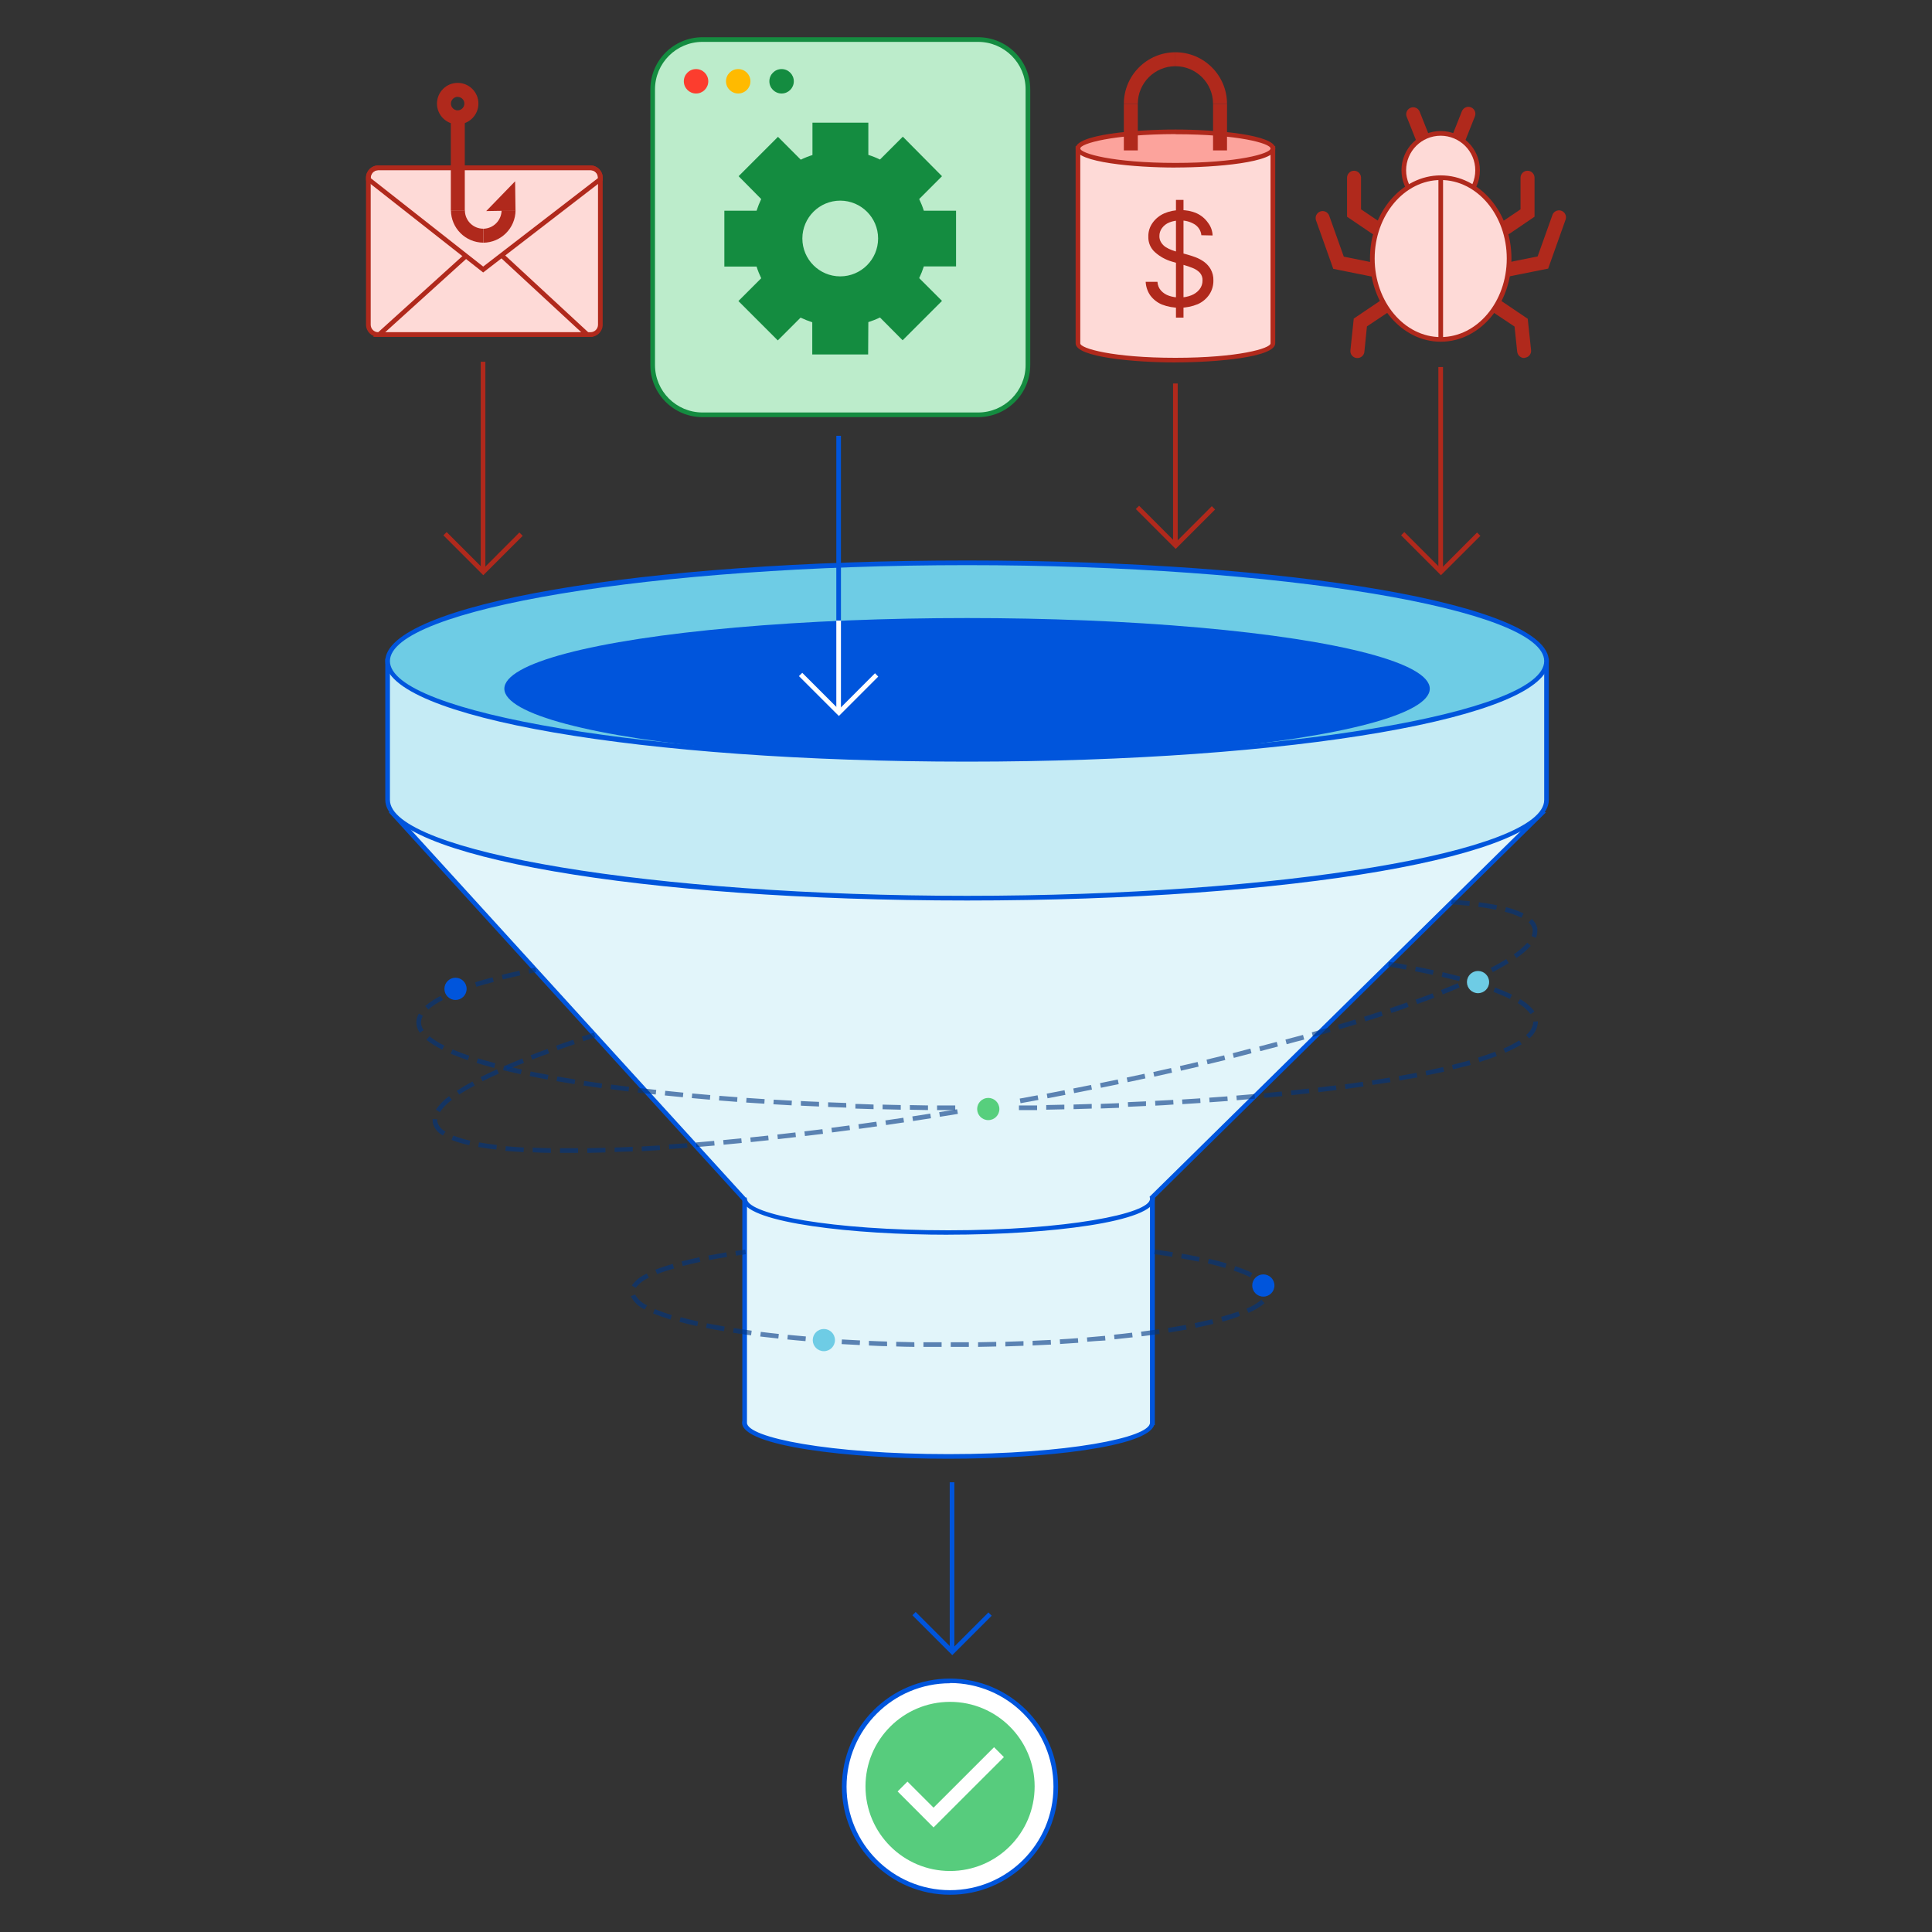 <?xml version="1.0" encoding="UTF-8"?><svg id="a" xmlns="http://www.w3.org/2000/svg" viewBox="0 0 400 400"><rect x="0" y="0" width="400" height="400" fill="#333333" stroke="none"/><path d="M154.17,248.18v46.07c-.03,.1-.05,.2-.05,.31,0,3.86,18.89,6.98,42.2,6.98s42.2-3.12,42.2-6.98h0v-46.38h-84.35Z" fill="#e2f5fa"/><path d="M196.32,302.02c-20.69,0-42.68-2.61-42.68-7.46,0-.12,.02-.25,.05-.37v-46.5h85.4v47.35h-.13c-1.45,4.54-22.65,6.98-42.64,6.98Zm-41.67-53.36v45.72c0,.06,0,.12,0,.18,0,3.08,17.14,6.5,41.72,6.5s41.72-3.42,41.72-6.5v-45.9h-83.43Z" fill="#0055dc"/><path d="M318.92,168.65H81.59l72.57,79.72h0c.61,3.77,19.29,6.75,42.17,6.75s42.2-3.12,42.2-6.98c.01-.1,.01-.21,0-.31l80.38-79.18Z" fill="#e2f5fa"/><path d="M196.37,255.64c-19.83,0-41.27-2.45-42.6-6.99l-73.29-80.48h239.61l-81,79.86s0,.1,0,.14c0,4.85-22.02,7.46-42.72,7.46Zm-41.99-7.71h.2l.09,.41c.5,3.09,17.36,6.38,41.7,6.38s41.72-3.42,41.72-6.5c0-.06,0-.12,0-.18l-.08-.27,79.77-78.59H82.68l71.7,78.75Z" fill="#0055dc"/><path d="M80.25,136.87v28.75c0,11.23,53.71,20.35,119.97,20.35s119.97-9.11,119.97-20.35v-28.75H80.25Z" fill="#c5ebf5"/><path d="M200.22,186.44c-67.5,0-120.45-9.15-120.45-20.83v-29.23h240.9v29.23c0,11.64-52.91,20.83-120.45,20.83Zm-119.49-49.09v28.26c0,10.76,54.72,19.86,119.49,19.86s119.49-9.1,119.49-19.86v-28.26H80.74Z" fill="#0055dc"/><ellipse cx="200.22" cy="136.87" rx="119.97" ry="20.35" fill="#6ecce5"/><path d="M200.22,157.69c-67.5,0-120.45-9.14-120.45-20.82s52.91-20.83,120.45-20.83,120.45,9.15,120.45,20.83-52.91,20.82-120.45,20.82Zm0-40.68c-64.76,0-119.49,9.09-119.49,19.86s54.72,19.86,119.49,19.86,119.49-9.09,119.49-19.86-54.72-19.86-119.49-19.86Z" fill="#0055dc"/><ellipse cx="200.22" cy="142.59" rx="95.8" ry="14.63" fill="#0055dc"/><path d="M196.84,278.86v-.96h3.75v.96h-3.75Zm-1.88,0h-3.77v-.96h3.76v.96Zm7.54,0v-.96l3.76-.08v.96l-3.76,.08Zm-13.18,0c-1.27,0-2.53-.05-3.77-.09v-.96c1.23,0,2.49,.07,3.75,.09l.02,.96Zm18.83-.1v-.96l3.75-.13v.96l-3.75,.13Zm-24.48-.05c-1.27,0-2.53-.09-3.77-.14v-.96c1.23,.06,2.49,.11,3.75,.14l.02,.96Zm30.12-.15v-.96l3.75-.18,.06,.96-3.81,.18Zm-35.78-.08c-1.27-.06-2.53-.14-3.76-.2l.06-.96c1.23,.08,2.48,.14,3.75,.2l-.05,.96Zm41.47-.22l-.06-.96c1.26-.08,2.52-.15,3.75-.25l.07,.96-3.76,.25Zm-47.07-.1l-3.76-.27,.08-.96,3.74,.27-.06,.96Zm52.71-.3l-.08-.96,3.74-.33,.09,.96c-1.26,.06-2.52,.16-3.79,.26l.04,.07Zm-58.35-.19c-1.27-.11-2.53-.22-3.75-.35l.09-.96,3.74,.34-.08,.97Zm63.98-.38l-.1-.96c1.29-.12,2.53-.26,3.73-.41l.12,.96-3.75,.41Zm-69.61-.16c-1.28-.14-2.53-.28-3.74-.42l.12-.96c1.22,.15,2.46,.3,3.73,.43l-.11,.95Zm75.22-.46l-.13-.96c1.28-.16,2.53-.33,3.72-.5l.14,.96c-1.23,.17-2.48,.35-3.76,.5h.02Zm-80.85-.2c-1.29-.17-2.54-.35-3.74-.54l.14-.96c1.21,.18,2.44,.36,3.72,.53l-.13,.97Zm86.45-.58l-.14-.96c1.28-.19,2.52-.41,3.69-.62l.17,.96c-1.21,.21-2.45,.41-3.69,.62h-.03Zm-92.07-.28c-1.29-.21-2.54-.43-3.72-.67l.19-.96c1.17,.22,2.4,.45,3.68,.67l-.15,.96Zm97.64-.72l-.19-.96c1.29-.26,2.53-.53,3.65-.8l.23,.96c-1.15,.29-2.39,.56-3.69,.82v-.02Zm-103.18-.33c-1.31-.28-2.55-.58-3.68-.88l.25-.96c1.12,.3,2.34,.59,3.64,.87l-.2,.97Zm108.73-.96l-.25-.96c1.31-.36,2.51-.72,3.56-1.1l.33,.91c-1.1,.45-2.32,.83-3.66,1.19l.03-.03Zm-114.27-.41c-1.22-.36-2.42-.78-3.6-1.26l.38-.9c1.14,.47,2.31,.89,3.5,1.23l-.28,.93Zm119.66-1.38l-.39-.88c1.12-.44,2.15-1.06,3.08-1.83l.66,.71c-1,.84-2.13,1.51-3.35,2h0Zm-124.99-.71c-1.25-.55-2.27-1.52-2.89-2.74l.91-.34c.55,1,1.43,1.78,2.48,2.23l-.49,.85Zm-1.85-4.45l-.83-.5c.8-1.09,1.88-1.94,3.12-2.47l.43,.86c-1.08,.46-2.02,1.18-2.73,2.11h0Zm127.22-2.22c-1.11-.53-2.26-.98-3.43-1.36l.3-.92c1.22,.39,2.4,.86,3.56,1.41l-.42,.87Zm-122.81-.64l-.36-.9c1.04-.42,2.26-.83,3.61-1.22l.27,.96c-1.19,.33-2.37,.71-3.52,1.16h0Zm117.65-1.26c-1.11-.32-2.32-.63-3.62-.96l.21-.96c1.31,.3,2.55,.62,3.67,.96l-.27,.96Zm-112.33-.41l-.24-.96c1.14-.29,2.38-.58,3.68-.86l.2,.96c-1.29,.27-2.52,.56-3.65,.86Zm106.84-.91c-1.17-.24-2.39-.47-3.68-.69l.17-.96c1.29,.23,2.54,.46,3.7,.71l-.19,.95Zm-101.36-.31l-.18-.96c1.19-.22,2.43-.44,3.72-.66l.15,.96c-1.28,.2-2.52,.41-3.69,.65h0Zm95.83-.69c-1.2-.19-2.43-.38-3.71-.55l.14-.96c1.28,.17,2.53,.37,3.73,.56l-.15,.95Zm-90.29-.24l-.14-.96,2.05-.3,.14,.96-2.04,.3Z" fill="#003682" isolation="isolate" opacity=".6"/><path d="M197.78,229.83h-3.77v-.96h3.76v.96Zm13.18,0v-.96h3.76v.96h-3.76Zm-18.82,0l-3.76-.07v-.96l3.75,.07v.96Zm24.47-.08v-.96l3.75-.08v.96l-3.75,.08Zm-30.11,0l-3.77-.09v-.96l3.76,.09v.96Zm35.77-.11v-.96l3.76-.12v.96l-3.76,.12Zm-41.41,0l-3.76-.12v-.96c1.24,0,2.5,.09,3.76,.12v.96Zm47.05-.14v-.96l3.76-.14v.96l-3.76,.14Zm-52.69-.18l-3.77-.14v-.96l3.75,.14,.02,.96Zm58.34-.17l-.05-.96c1.26-.06,2.52-.11,3.76-.17v.96l-3.71,.17Zm-63.99-.06l-3.76-.17v-.96c1.24,.06,2.5,.13,3.76,.17v.96Zm69.63-.21l-.05-.96c1.25-.06,2.51-.13,3.75-.2l.06,.96c-1.24,.1-2.5,.17-3.76,.23v-.03Zm-75.31-.03l-3.76-.22,.06-.96,3.76,.21-.06,.97Zm80.91-.25l-.06-.96,3.75-.24,.06,.96-3.75,.24Zm-86.55-.09l-3.76-.24,.07-.96,3.75,.25-.06,.95Zm92.18-.29l-.07-.96,3.75-.27,.08,.96-3.76,.27Zm-97.82-.09l-3.75-.29,.08-.96,3.74,.28-.07,.97Zm103.45-.34l-.08-.96,3.75-.32,.09,.96c-1.21,.12-2.4,.22-3.72,.32h-.04Zm-109.08-.11l-3.75-.33,.09-.96,3.74,.33-.08,.96Zm114.75-.38l-.09-.96,3.74-.36,.1,.96-3.75,.36Zm-120.35-.13l-3.74-.37,.1-.96c1.23,.14,2.48,.25,3.74,.38l-.1,.95Zm125.97-.42l-.1-.96,3.73-.41,.12,.96-3.75,.41Zm-131.59-.14l-3.74-.41,.12-.96,3.73,.41-.11,.96Zm137.21-.48l-.12-.96,3.73-.45,.13,.96-3.74,.45Zm-142.84-.15l-3.74-.48,.14-.96c1.22,.16,2.46,.32,3.72,.47l-.12,.97Zm148.44-.52l-.13-.96c1.26-.16,2.51-.34,3.72-.52l.14,.96c-1.22,.16-2.46,.33-3.73,.52Zm-154.03-.17c-1.27-.17-2.52-.36-3.73-.54l.14-.96c1.22,.18,2.45,.37,3.72,.54l-.14,.96Zm159.63-.63l-.15-.96c1.27-.19,2.51-.4,3.71-.6l.16,.96c-1.22,.16-2.46,.37-3.72,.56v.04Zm-165.22-.2l-3.72-.62,.16-.96c1.21,.21,2.44,.41,3.71,.62l-.15,.96Zm170.8-.71l-.16-.96c1.26-.22,2.5-.45,3.69-.68l.18,.96c-1.2,.19-2.44,.41-3.71,.65v.04Zm-176.37-.24c-1.27-.23-2.52-.47-3.71-.71l.19-.96c1.2,.24,2.42,.48,3.69,.71l-.17,.96Zm181.94-.82l-.19-.96c1.26-.26,2.49-.53,3.66-.8l.21,.96c-1.18,.23-2.41,.49-3.68,.76v.04Zm-187.49-.28c-1.28-.28-2.51-.56-3.68-.85l.23-.96c1.17,.28,2.38,.56,3.65,.84l-.2,.97Zm193.01-.96l-.23-.96c1.26-.31,2.48-.64,3.62-.96l.27,.96c-1.15,.28-2.38,.61-3.68,.92l.03,.05Zm-198.53-.34c-1.27-.34-2.5-.68-3.64-1.03l.28-.96c1.13,.34,2.33,.68,3.61,1.01l-.25,.98Zm204-1.18l-.29-.96c1.27-.4,2.46-.81,3.53-1.22l.35,.9c-1.09,.42-2.33,.84-3.59,1.23v.05Zm-209.44-.43c-1.3-.43-2.5-.89-3.56-1.34l.38-.89c1.04,.44,2.21,.89,3.48,1.31l-.3,.92Zm214.79-1.51l-.39-.89c1.13-.48,2.22-1.05,3.26-1.7l.52,.81c-1.09,.66-2.22,1.24-3.39,1.73v.05Zm-220.1-.67c-1.16-.56-2.26-1.24-3.27-2.04l.62-.74c.95,.76,1.98,1.41,3.08,1.93l-.42,.86Zm225.04-2.32l-.65-.72c.85-.63,1.4-1.59,1.5-2.64v-.13l.96-.06v.18c-.09,1.33-.75,2.55-1.8,3.37h-.02Zm-229.68-1.17c-.46-.63-.71-1.38-.72-2.16,0-.65,.19-1.28,.53-1.83l.83,.48c-.25,.41-.38,.87-.4,1.35,.01,.58,.21,1.14,.56,1.61l-.8,.55Zm229.98-3.86c-.73-.94-1.64-1.73-2.68-2.3l.5-.82c1.16,.65,2.17,1.52,2.97,2.57l-.79,.55Zm-228.22-.96l-.65-.72c.99-.84,2.08-1.55,3.24-2.12l.44,.86c-1.1,.53-2.12,1.2-3.05,2h0Zm223.93-2.19c-.96-.49-2.14-.96-3.41-1.47l.34-.9c1.19,.44,2.36,.93,3.5,1.49l-.42,.87Zm-213.97-2.52l-.29-.92c1.13-.36,2.35-.7,3.64-1.04l.24,.96c-1.24,.31-2.46,.66-3.57,1h-.02Zm203.47-1.17c-1.16-.3-2.37-.6-3.64-.89l.21-.96c1.28,.3,2.5,.6,3.66,.91l-.24,.95Zm-198.01-.33l-.23-.96c1.17-.29,2.39-.58,3.67-.86l.2,.96c-1.29,.29-2.52,.57-3.65,.86Zm192.54-.96c-1.18-.26-2.41-.51-3.67-.75l.18-.96c1.27,.24,2.5,.49,3.69,.75l-.2,.96Zm-187.07-.28l-.2-.96,1.45-.29,.19,.96-1.44,.29Zm181.53-.82c-1.2-.22-2.43-.43-3.69-.65l.15-.96c1.27,.21,2.51,.43,3.71,.66l-.17,.95Z" fill="#003682" isolation="isolate" opacity=".6"/><path d="M117.58,238.69h-1.64v-.96h3.75v.96h-2.11Zm-3.52,0c-1.3,0-2.57-.06-3.77-.12v-.96c1.21,.06,2.45,.09,3.75,.12l.02,.96Zm7.54,0v-.96l3.75-.09v.96l-3.75,.09Zm5.65-.15v-.96c1.22,0,2.48-.1,3.75-.15v.96c-1.24,.02-2.51,.07-3.73,.12l-.02,.04Zm-18.85,0c-1.31-.08-2.58-.16-3.77-.27l.09-.96c1.18,.11,2.43,.2,3.74,.27l-.06,.96Zm24.49-.21l-.05-.96,3.75-.22,.06,.96-3.76,.22Zm-30.12-.32c-1.35-.15-2.61-.33-3.75-.53l.16-.96c1.13,.2,2.37,.38,3.69,.53l-.11,.96Zm35.79-.1l-.07-.96,3.75-.27,.08,.96-3.76,.27Zm5.63-.42l-.08-.96,3.75-.32,.09,.96-3.76,.32Zm-47.04-.39c-1.25-.26-2.48-.63-3.67-1.09l.36-.9c1.15,.44,2.33,.8,3.53,1.05l-.21,.94Zm52.67-.1l-.09-.96,3.74-.36,.1,.96-3.75,.36Zm5.62-.54l-.1-.96,3.7-.39,.1,.96-3.7,.39Zm5.61-.61l-.11-.96,3.74-.43,.11,.96-3.74,.43Zm5.61-.65l-.12-.96,3.73-.45,.13,.96-3.74,.45Zm-74.95-.1c-1.07-.55-1.85-1.53-2.13-2.7-.01-.17-.01-.34,0-.51,0-.07,0-.14,0-.21l.96,.07s0,.1,0,.14c0,.12,0,.23,0,.35,.25,.89,.87,1.63,1.7,2.04l-.53,.82Zm80.55-.64l-.13-.96,3.73-.49,.13,.96-3.73,.49Zm5.6-.74l-.14-.96,3.72-.52,.14,.96-3.72,.52Zm5.59-.79l-.14-.96,3.72-.55,.14,.96-3.72,.55Zm5.58-.83l-.14-.96,3.71-.58,.15,.96-3.72,.58Zm5.57-.88l-.15-.96,3.71-.6,.16,.96-3.72,.6Zm-103.55-.96l-.81-.52c.75-1.07,1.67-2.02,2.73-2.79l.59,.76c-.97,.71-1.82,1.58-2.51,2.57v-.02Zm120.24-1.85l-.17-.96,3.7-.68,.17,.96-3.7,.68Zm5.59-1.02l-.17-.96,3.69-.71,.18,.96-3.7,.71Zm-121.78-.74l-.53-.8c.96-.63,2.04-1.29,3.26-1.93l.46,.85c-1.23,.61-2.3,1.24-3.23,1.86l.04,.02Zm127.29-.33l-.18-.96,3.68-.73,.19,.96-3.69,.73Zm5.54-1.11l-.18-.96,3.67-.75,.2,.96-3.69,.75Zm5.54-1.15l-.2-.96,3.68-.79,.2,.96-3.68,.79Zm-133.56-.19l-.43-.86c1.05-.53,2.2-1.08,3.41-1.63l.4,.88c-1.15,.52-2.33,1.07-3.38,1.59v.02Zm139.07-.96l-.2-.96,3.67-.82,.21,.96-3.68,.82Zm5.52-1.23l-.21-.96,3.66-.85,.21,.96-3.66,.85Zm-139.47-.19l-.39-.88c1.11-.48,2.27-.96,3.49-1.46l.36,.9c-1.23,.48-2.39,.96-3.46,1.44Zm144.99-1.14l-.22-.96,3.65-.89,.23,.96-3.66,.89Zm-139.82-.96l-.35-.91c1.13-.43,2.3-.88,3.53-1.32l.33,.91c-1.21,.42-2.37,.86-3.5,1.3v.02Zm145.25-.37l-.23-.96,3.65-.96,.24,.96-3.65,.96Zm5.48-1.39l-.24-.96,3.64-.96,.25,.96-3.65,.96Zm-145.48-.22l-.32-.91c1.15-.41,2.33-.83,3.56-1.23l.31,.91c-1.19,.41-2.4,.82-3.52,1.23h-.03Zm150.94-1.22l-.25-.96,3.63-.96,.26,.96c-1.17,.31-2.37,.6-3.61,.96h-.03Zm-145.61-.62l-.31-.96,2.49-.81,.3,.96-2.48,.81Zm151.07-.88l-.26-.96c1.22-.34,2.43-.68,3.62-1.03l.27,.96-3.63,1.03Zm5.43-1.57l-.27-.96c1.22-.37,2.42-.72,3.6-1.09l.28,.96-3.61,1.09Zm5.41-1.65l-.29-.96c1.22-.38,2.41-.76,3.58-1.15l.3,.96-3.59,1.15Zm5.38-1.75l-.31-.96c1.22-.41,2.4-.81,3.56-1.22l.32,.92c-1.14,.45-2.33,.86-3.55,1.26h-.02Zm5.34-1.85l-.33-.91c1.22-.43,2.39-.87,3.52-1.3l.35,.91c-1.12,.43-2.3,.87-3.52,1.3h-.02Zm5.29-1.99l-.35-.9c1.21-.48,2.37-.95,3.47-1.42l.38,.89c-1.09,.47-2.26,.95-3.48,1.43h-.02Zm10.36-4.62l-.44-.86c1.2-.62,2.29-1.23,3.24-1.83l.51,.82c-.98,.61-2.07,1.23-3.29,1.87h-.02Zm4.9-2.89l-.56-.79c1.03-.69,1.97-1.49,2.81-2.4l.72,.64c-.88,.95-1.87,1.8-2.95,2.53l-.02,.03Zm4.02-4.19l-.88-.39c.15-.33,.22-.69,.23-1.05,0-.12,0-.23,0-.35-.12-.55-.42-1.05-.86-1.42l.66-.71c.59,.5,.99,1.18,1.16,1.93,.01,.17,.01,.34,0,.51,0,.5-.09,.99-.29,1.45l-.02,.03Zm-2.99-4.18c-1.1-.53-2.25-.94-3.43-1.22l.24-.96c1.25,.31,2.47,.74,3.64,1.3l-.44,.89Zm-5.24-1.65c-1.11-.22-2.34-.42-3.68-.59l.13-.96c1.36,.17,2.61,.39,3.75,.61l-.19,.95Zm-5.54-.81c-1.17-.12-2.42-.22-3.73-.31l.07-.96c1.32,.09,2.58,.19,3.76,.32l-.1,.95Z" fill="#003682" isolation="isolate" opacity=".6"/><circle cx="204.61" cy="229.61" r="2.3" fill="#57cf7d"/><circle cx="306.01" cy="203.33" r="2.3" fill="#6ecce5"/><circle cx="94.31" cy="204.73" r="2.3" fill="#0055dc"/><circle cx="261.56" cy="266.15" r="2.3" fill="#0055dc"/><circle cx="170.57" cy="277.45" r="2.3" fill="#6ecce5"/><rect x="196.63" y="306.89" width=".96" height="35.11" fill="#0055dc"/><polygon points="197.16 342.68 188.9 334.42 189.58 333.74 197.16 341.32 204.64 333.84 205.32 334.52 197.16 342.68" fill="#0055dc"/><circle cx="196.7" cy="369.86" r="21.89" fill="#fff"/><path d="M196.7,392.29c-12.36,0-22.39-10.01-22.39-22.37,0-12.36,10.01-22.39,22.37-22.39,12.36,0,22.39,10.01,22.39,22.37h0c-.01,12.36-10.02,22.38-22.37,22.39Zm0-43.79c-11.83,0-21.42,9.58-21.43,21.41,0,11.83,9.58,21.42,21.41,21.43,11.83,0,21.42-9.58,21.43-21.41v-.02c.01-11.84-9.57-21.44-21.41-21.46v.05Z" fill="#0055dc"/><circle cx="196.7" cy="369.86" r="17.51" fill="#57cc7d"/><polygon points="193.28 378.35 185.84 370.9 187.88 368.86 193.28 374.26 205.81 361.74 207.85 363.79 193.28 378.35" fill="#fff"/><path d="M223.18,30.74v40.36c0,1.93,9.04,3.47,20.17,3.47s20.18-1.55,20.18-3.47V30.74h-40.36Z" fill="#fedad7"/><path d="M243.36,75.04c-8.3,0-20.66-1.05-20.66-3.95V30.25h41.32v40.84c0,2.9-12.35,3.94-20.67,3.94Zm-19.7-43.82v39.87c0,1.05,6.75,2.99,19.69,2.99s19.7-1.93,19.7-2.99V31.22h-39.39Z" fill="#b0291c"/><ellipse cx="243.36" cy="30.74" rx="20.17" ry="3.47" fill="#fca39c"/><path d="M243.36,34.69c-8.3,0-20.66-1.05-20.66-3.95s12.35-3.92,20.66-3.92,20.67,1.05,20.67,3.94-12.35,3.92-20.67,3.92Zm0-6.93c-12.95,.03-19.7,1.96-19.7,2.98s6.75,2.99,19.69,2.99,19.7-1.93,19.7-2.99-6.76-2.95-19.69-2.95v-.03Z" fill="#b0291c"/><path d="M248.73,48.7c-.09-.92-.6-1.75-1.39-2.25-.9-.55-1.94-.83-2.99-.8-.78-.02-1.55,.12-2.27,.41-.6,.24-1.12,.64-1.5,1.16-.36,.48-.55,1.07-.54,1.67-.01,.47,.12,.94,.38,1.33,.25,.39,.58,.72,.96,.96,.39,.25,.81,.45,1.24,.6,.39,.15,.78,.27,1.19,.38l1.99,.54c.5,.14,1.07,.32,1.7,.55,.64,.24,1.25,.57,1.8,.96,.55,.41,1.02,.93,1.36,1.53,.39,.71,.59,1.51,.56,2.31,.02,1.02-.26,2.03-.82,2.89-.59,.89-1.43,1.59-2.4,2.03-2.38,.98-5.04,1-7.44,.08-.95-.4-1.78-1.05-2.4-1.88-.58-.83-.91-1.81-.96-2.82h2.44c.03,.67,.29,1.32,.74,1.82,.45,.49,1.02,.86,1.66,1.07,.7,.24,1.43,.35,2.17,.35,.83,.01,1.65-.14,2.42-.44,.67-.25,1.26-.68,1.71-1.23,.42-.53,.64-1.19,.63-1.86,.03-.58-.17-1.14-.54-1.58-.4-.42-.89-.75-1.43-.96-.63-.26-1.27-.49-1.93-.67l-2.4-.68c-1.32-.38-2.55-1.05-3.57-1.98-.9-.81-1.39-1.98-1.35-3.19-.03-1.04,.29-2.05,.9-2.89,.61-.85,1.44-1.51,2.39-1.93,1.06-.46,2.21-.69,3.38-.68,1.15-.02,2.3,.2,3.36,.67,.93,.43,1.73,1.1,2.32,1.94,.59,.76,.92,1.68,.96,2.64l-2.31-.05Zm-5.26,17.06v-24.37h1.56v24.37h-1.56Z" fill="#b0291c"/><path d="M235.57,21.5h-2.89c0-5.89,4.78-10.67,10.67-10.68v2.89c-4.3,0-7.78,3.49-7.78,7.79Z" fill="#b0291c"/><path d="M254.04,21.5h-2.89c0-4.3-3.49-7.79-7.79-7.79v-2.89c5.9,0,10.68,4.79,10.68,10.68Z" fill="#b0291c"/><rect x="232.68" y="21.5" width="2.89" height="9.64" fill="#b0291c"/><rect x="251.15" y="21.5" width="2.89" height="9.64" fill="#b0291c"/><rect x="76.26" y="34.74" width="48.03" height="34.53" rx="2.03" ry="2.03" fill="#fedad7"/><polygon points="78.49 69.27 100.28 49.55 121.58 69.27 78.49 69.27" fill="#fedad7"/><path d="M122.81,69.75h-45.57l23.05-20.85,22.53,20.85Zm-43.07-.96h40.61l-20.08-18.58-20.53,18.58Z" fill="#b0291c"/><path d="M124.33,37.1l-24.3,18.65-23.77-18.65v-.3c0-1.14,.92-2.06,2.06-2.06h43.91c1.14-.02,2.08,.89,2.09,2.03,0,0,0,.02,0,.03v.3Z" fill="#fedad7"/><path d="M100.03,56.41l-24.25-19.07v-.53c0-1.41,1.14-2.55,2.55-2.55h43.91c1.4,0,2.54,1.14,2.54,2.55v.53l-24.74,19.07Zm-23.29-19.54l23.3,18.32,23.77-18.32v-.06c0-.87-.7-1.58-1.57-1.58h-43.91c-.87,0-1.58,.71-1.58,1.58v.06Z" fill="#b0291c"/><path d="M122.26,69.75h-43.95c-1.39,0-2.52-1.13-2.53-2.52v-30.46c0-1.39,1.13-2.52,2.53-2.52h43.95c1.39,0,2.52,1.13,2.52,2.52h0v30.46c0,1.39-1.13,2.52-2.52,2.52Zm-43.95-34.53c-.86,0-1.56,.69-1.56,1.55v30.46c0,.86,.7,1.55,1.56,1.55h43.95c.86,0,1.55-.7,1.55-1.55h0v-30.46c0-.86-.7-1.55-1.55-1.55h-43.95Z" fill="#b0291c"/><rect x="93.34" y="24.29" width="2.89" height="19.28" fill="#b0291c"/><polygon points="106.73 43.6 100.67 43.7 106.65 37.53 106.73 43.6" fill="#b0291c"/><path d="M94.76,25.74c-2.37,0-4.29-1.92-4.29-4.29,0-2.37,1.92-4.29,4.29-4.29,2.37,0,4.29,1.92,4.29,4.28,0,2.37-1.91,4.3-4.28,4.3,0,0,0,0,0,0Zm0-5.69h0c-.77,0-1.4,.63-1.4,1.4s.63,1.4,1.4,1.4h0c.77-.01,1.39-.65,1.38-1.42,0-.37-.15-.72-.41-.97-.26-.25-.6-.39-.96-.39v-.02Z" fill="#b0291c"/><path d="M100.05,50.24c-3.68-.03-6.66-3.01-6.69-6.69h2.89c0,2.1,1.7,3.8,3.8,3.8h0v2.89Z" fill="#b0291c"/><path d="M100.06,50.25v-2.89c2.09-.04,3.76-1.72,3.79-3.81h2.89c-.03,3.68-3,6.67-6.68,6.7Z" fill="#b0291c"/><path d="M294.59,30.12c-.59,0-1.13-.36-1.35-.91l-2.03-5.11c-.25-.76,.17-1.58,.93-1.82,.69-.22,1.44,.1,1.75,.75l2.03,5.11c.3,.74-.07,1.58-.81,1.88,0,0,0,0,0,0-.17,.06-.35,.1-.53,.1Z" fill="#b0291c"/><path d="M301.99,30.12c-.18,0-.37-.03-.54-.1-.74-.3-1.1-1.14-.81-1.88l2.03-5.11c.3-.74,1.14-1.11,1.88-.81s1.11,1.14,.81,1.88l-2.03,5.11c-.22,.55-.75,.91-1.34,.91Z" fill="#b0291c"/><circle cx="298.28" cy="35.25" r="7.64" fill="#fedad7"/><path d="M298.28,43.37c-4.48,0-8.12-3.64-8.12-8.12s3.64-8.12,8.12-8.12,8.12,3.64,8.12,8.12c0,4.48-3.64,8.11-8.12,8.12Zm0-15.27c-3.95,0-7.16,3.2-7.16,7.16s3.2,7.16,7.16,7.16c3.95,0,7.16-3.2,7.16-7.16,0-3.95-3.21-7.15-7.16-7.16Z" fill="#b0291c"/><path d="M284.8,48.58c-.29,0-.57-.08-.81-.25l-5.1-3.46v-8.07c0-.8,.65-1.45,1.45-1.45s1.45,.65,1.45,1.45v6.54l3.86,2.6c.66,.45,.83,1.35,.38,2.01-.27,.39-.71,.63-1.19,.63h-.03Z" fill="#b0291c"/><path d="M284.13,57.23h-.28l-7.81-1.57-3.57-10.03c-.27-.75,.13-1.58,.88-1.85,.75-.27,1.58,.13,1.85,.88l3.02,8.48,6.2,1.25c.8,.08,1.38,.79,1.3,1.59s-.79,1.38-1.59,1.3v-.06Z" fill="#b0291c"/><path d="M281,74.12h-.15c-.79-.09-1.35-.8-1.26-1.59,0,0,0,0,0-.01l.69-6.56,5.72-3.86c.67-.44,1.56-.26,2.01,.41,.44,.67,.26,1.56-.41,2.01l-4.59,3.06-.53,5.26c-.08,.75-.72,1.31-1.48,1.29Z" fill="#b0291c"/><path d="M311.76,48.58c-.8,0-1.44-.65-1.44-1.45,0-.48,.24-.92,.63-1.19l3.86-2.6v-6.54c0-.8,.65-1.45,1.45-1.45s1.45,.65,1.45,1.45v8.07l-5.09,3.46c-.25,.17-.55,.26-.85,.25Z" fill="#b0291c"/><path d="M312.44,57.23c-.8,.08-1.51-.5-1.59-1.3s.5-1.51,1.3-1.59l6.2-1.25,3.03-8.48c.21-.77,1.01-1.22,1.78-1.01,.77,.21,1.22,1.01,1.01,1.78-.02,.07-.04,.13-.07,.2l-3.57,10.03-7.81,1.57c-.09,.03-.18,.05-.28,.06Z" fill="#b0291c"/><path d="M315.56,74.12c-.74,0-1.35-.56-1.44-1.29l-.55-5.22-4.59-3.06c-.67-.44-.84-1.34-.4-2.01,.44-.67,1.34-.84,2.01-.4l5.71,3.86,.7,6.56c.04,.77-.53,1.43-1.29,1.51l-.15,.05Z" fill="#b0291c"/><ellipse cx="298.29" cy="53.53" rx="14.17" ry="16.74" fill="#fedad7"/><path d="M298.29,70.75c-8.07,0-14.65-7.71-14.65-17.22s6.55-17.22,14.65-17.22,14.64,7.71,14.64,17.22-6.57,17.22-14.64,17.22Zm0-33.48c-7.54,0-13.68,7.29-13.68,16.26s6.14,16.26,13.68,16.26,13.67-7.29,13.67-16.26-6.13-16.26-13.67-16.26Z" fill="#b0291c"/><rect x="297.81" y="36.79" width=".96" height="33.48" fill="#b0291c"/><rect x="135.13" y="8.19" width="77.68" height="77.68" rx="10.32" ry="10.32" fill="#bceccb"/><path d="M202.51,86.36h-57.07c-5.96,0-10.79-4.83-10.79-10.79V18.5c0-5.96,4.83-10.79,10.79-10.79h57.07c5.96,0,10.79,4.83,10.79,10.79v57.07c0,5.96-4.83,10.79-10.79,10.79ZM145.44,8.67c-5.42,0-9.82,4.4-9.83,9.83v57.07c0,5.42,4.4,9.82,9.83,9.83h57.07c5.42,0,9.82-4.4,9.83-9.83V18.5c0-5.42-4.4-9.82-9.83-9.83h-57.07Z" fill="#148c40"/><path d="M197.38,54.54v-10.37h-6.51c-.33-1.09-.76-2.14-1.3-3.13l4.61-4.58-7.3-7.3-4.61,4.61c-1-.53-2.05-.97-3.13-1.3v-6.5h-10.33v6.51c-1.08,.33-2.13,.77-3.12,1.3l-4.61-4.61-7.3,7.29,4.6,4.61c-.52,.99-.94,2.03-1.25,3.11h-6.56v10.37h6.56c.32,1.08,.74,2.13,1.25,3.13l-4.6,4.6,7.3,7.3,4.61-4.6c1,.53,2.04,.97,3.12,1.3v6.51h10.33v-6.51c1.08-.33,2.13-.77,3.13-1.3l4.61,4.6,7.3-7.3-4.61-4.6c.54-1,.97-2.05,1.3-3.13h6.51Zm-23.4,3.27c-4.66,0-8.44-3.78-8.44-8.44s3.78-8.44,8.44-8.44,8.44,3.78,8.44,8.44h0c0,4.66-3.78,8.44-8.44,8.44Z" fill="#148c40"/><path d="M179.74,73.39h-11.57v-6.67c-.83-.27-1.64-.59-2.42-.96l-4.72,4.72-8.15-8.15,4.72-4.72c-.37-.78-.7-1.59-.96-2.42h-6.67v-11.56h6.67c.27-.83,.59-1.64,.96-2.42l-4.68-4.73,8.15-8.15,4.72,4.73c.78-.38,1.59-.7,2.42-.96v-6.7h11.57v6.67c.83,.26,1.63,.58,2.41,.96l4.73-4.73,8.11,8.18-4.72,4.73c.37,.78,.7,1.59,.96,2.42h6.67v11.53h-6.67c-.27,.83-.59,1.64-.96,2.42l4.72,4.72-8.15,8.15-4.69-4.72c-.78,.38-1.59,.7-2.41,.96l-.04,6.71Zm-10.33-1.2h9.12v-6.35l.42-.14c1.05-.32,2.06-.74,3.03-1.25l.4-.21,4.49,4.5,6.45-6.46-4.49-4.49,.21-.4c.51-.96,.93-1.97,1.25-3.02l.13-.42h6.35v-9.13h-6.35l-.13-.42c-.32-1.05-.74-2.06-1.25-3.03l-.21-.39,4.49-4.51-6.45-6.45-4.49,4.52-.4-.2c-.97-.52-1.98-.94-3.03-1.26l-.42-.13v-6.37h-9.12v6.35l-.42,.13c-1.05,.32-2.06,.74-3.03,1.26l-.4,.2-4.49-4.49-6.45,6.44,4.49,4.5-.21,.39c-.51,.97-.93,1.98-1.25,3.03l-.13,.42h-6.35v9.13h6.35l.13,.42c.32,1.04,.74,2.05,1.25,3.02l.21,.4-4.49,4.49,6.45,6.46,4.49-4.5,.4,.21c.97,.51,1.98,.93,3.03,1.25l.42,.14v6.36Zm4.56-13.78c-4.99,0-9.04-4.05-9.04-9.04,0-4.99,4.05-9.04,9.04-9.04,4.99,0,9.04,4.05,9.04,9.04h0c0,4.99-4.05,9.03-9.04,9.04Zm0-16.87c-4.33,0-7.84,3.5-7.85,7.83,0,4.33,3.5,7.84,7.83,7.85,4.33,0,7.84-3.5,7.85-7.83,0,0,0-.01,0-.02,0-4.32-3.51-7.82-7.83-7.83Z" fill="#148c40"/><circle cx="144.11" cy="16.83" r="2.53" fill="#fc3d2e"/><circle cx="152.84" cy="16.83" r="2.53" fill="#ffba00"/><circle cx="161.82" cy="16.83" r="2.53" fill="#148c40"/><rect x="173.15" y="90.23" width=".96" height="38.24" fill="#0055dc"/><rect x="173.15" y="128.48" width=".96" height="19.07" fill="#fff"/><polygon points="173.68 148.24 165.41 139.98 166.1 139.3 173.68 146.88 181.16 139.39 181.83 140.08 173.68 148.24" fill="#fff"/><rect x="242.87" y="79.4" width=".96" height="33.57" fill="#b0291c"/><polygon points="243.41 113.65 235.15 105.38 235.84 104.71 243.41 112.29 250.89 104.8 251.57 105.49 243.41 113.65" fill="#b0291c"/><rect x="99.53" y="74.9" width=".96" height="43.51" fill="#b0291c"/><polygon points="100.06 119.09 91.8 110.83 92.48 110.16 100.06 117.74 107.53 110.25 108.22 110.94 100.06 119.09" fill="#b0291c"/><rect x="297.8" y="75.99" width=".96" height="42.42" fill="#b0291c"/><polygon points="298.33 119.09 290.08 110.83 290.75 110.16 298.33 117.74 305.81 110.25 306.5 110.94 298.33 119.09" fill="#b0291c"/></svg>